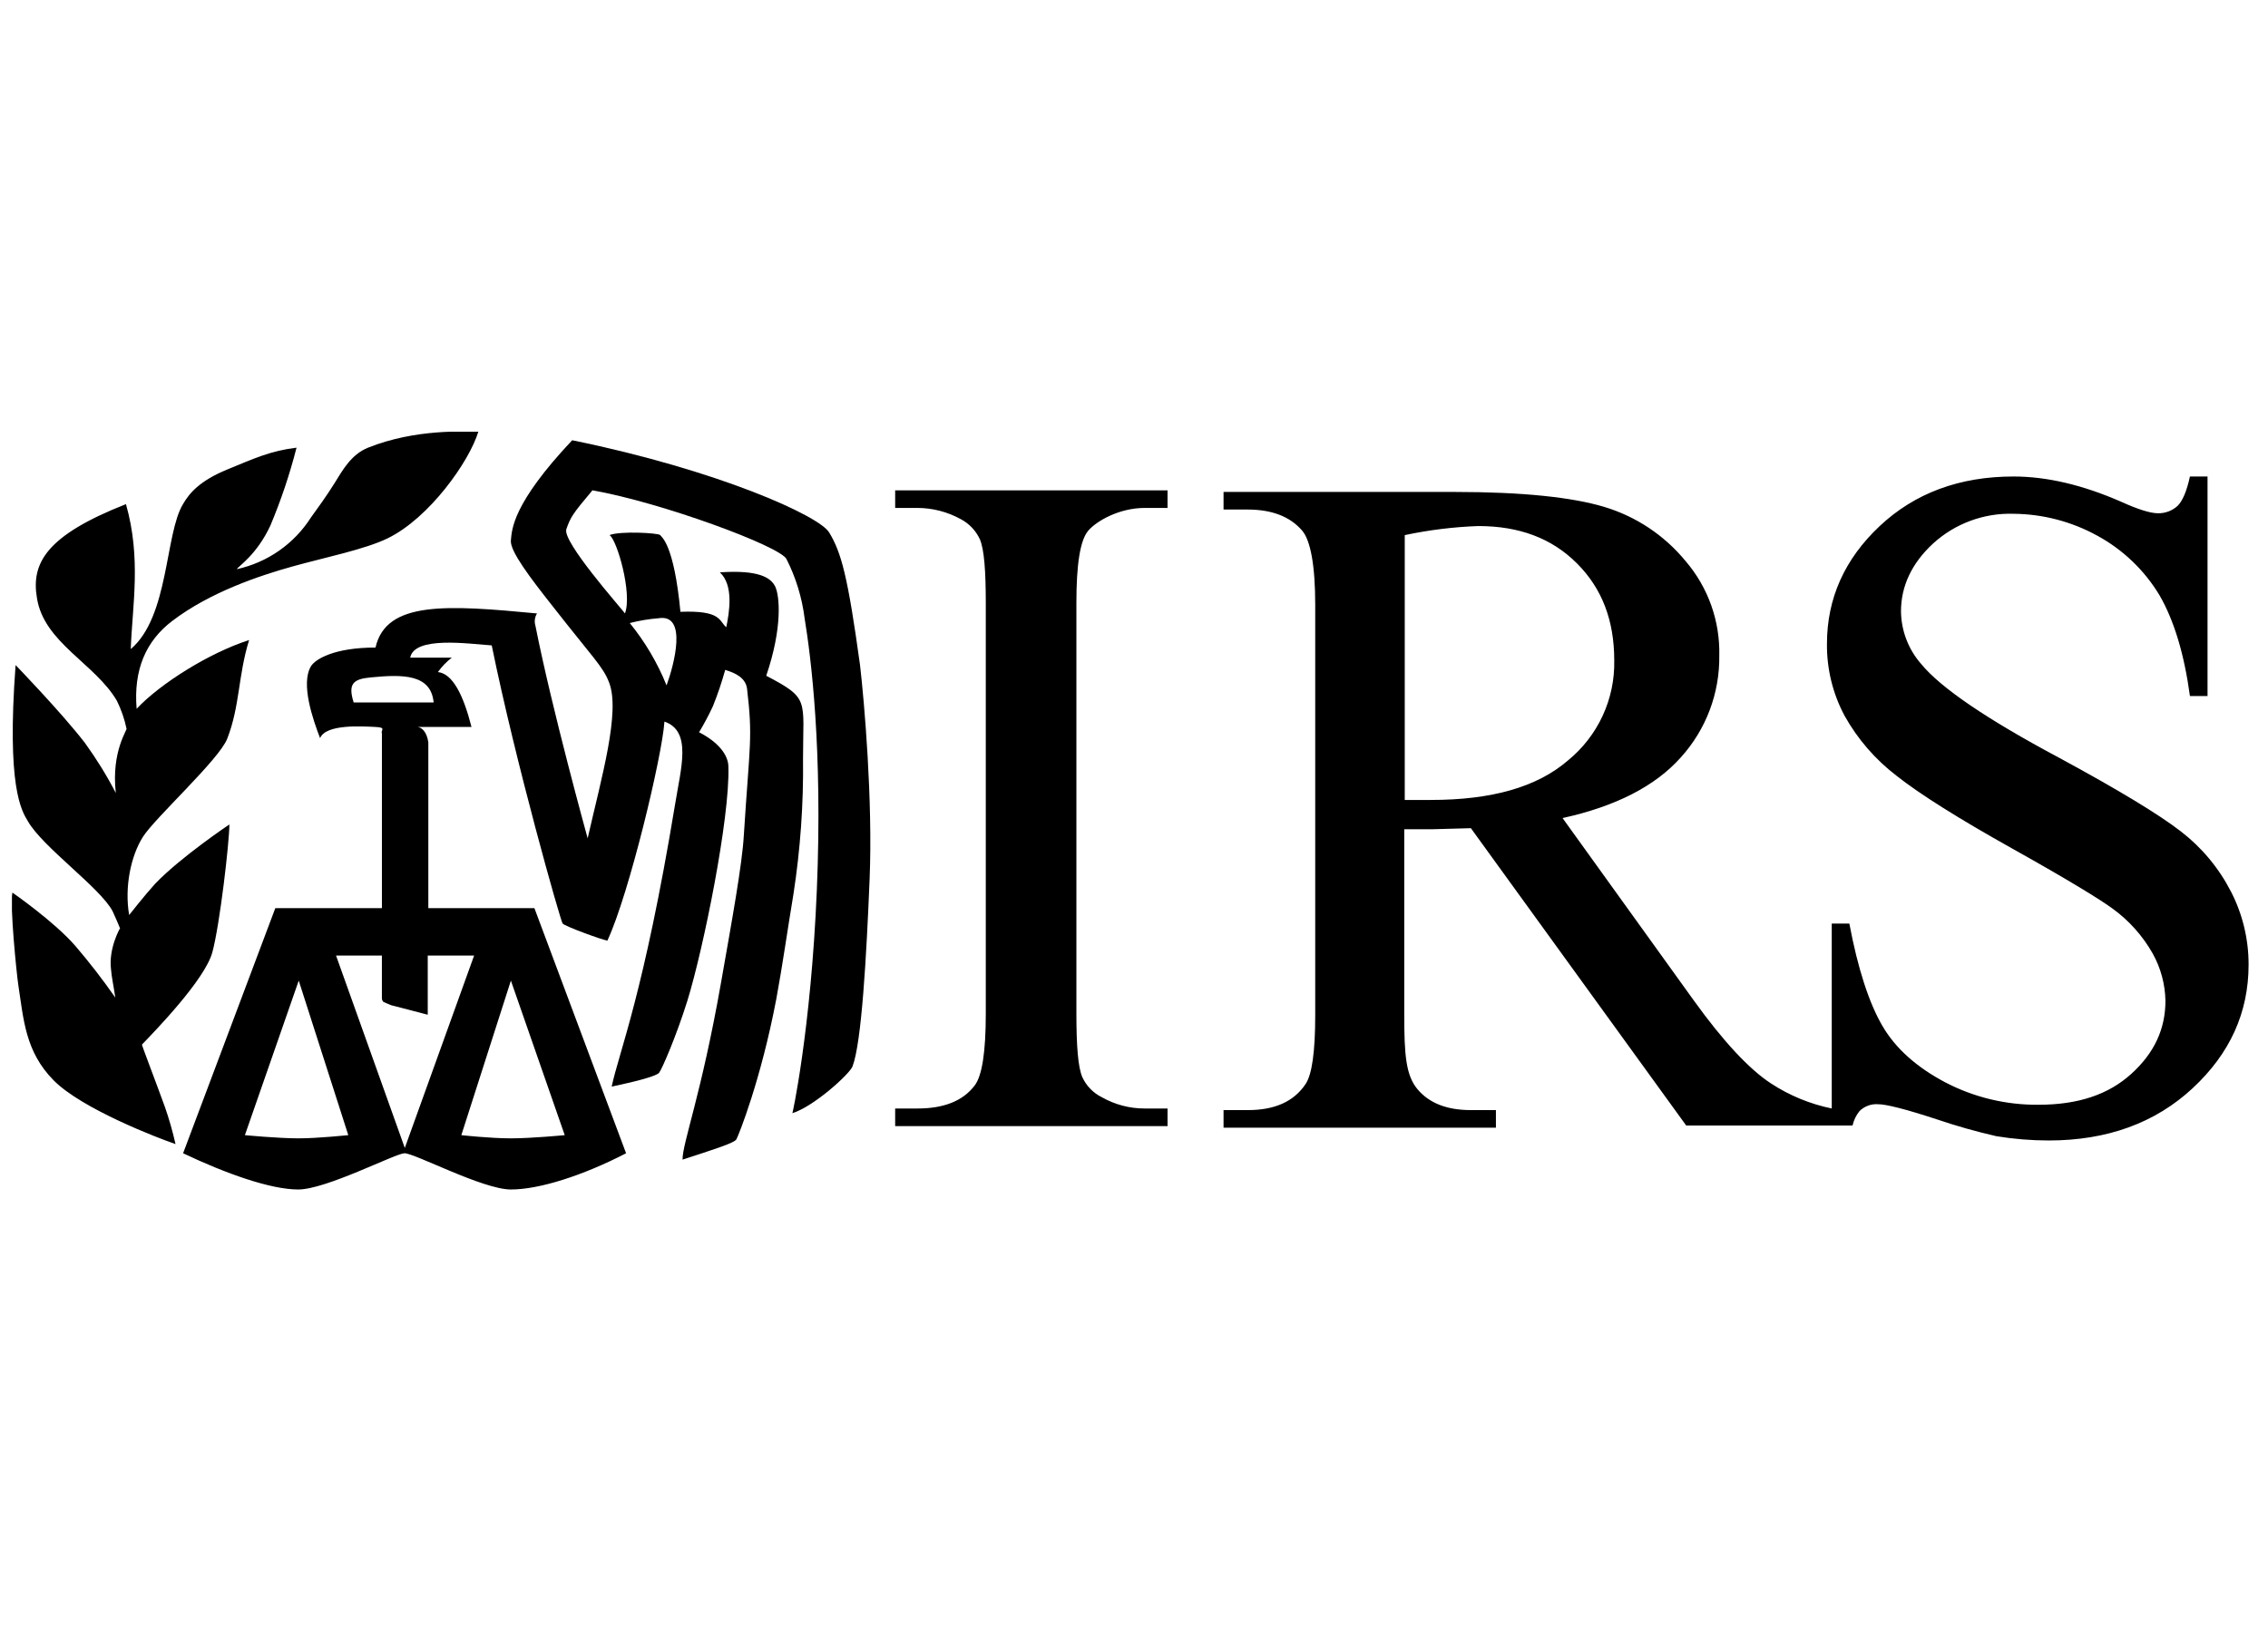 <svg xmlns="http://www.w3.org/2000/svg" xmlns:xlink="http://www.w3.org/1999/xlink" fill="none" height="69" viewBox="0 0 95 69" width="95"><clipPath id="a"><path d="m.5 18.089h94v32.822h-94z"></path></clipPath><g clip-path="url(#a)" fill="#000"><path d="m34.729 22.309c-.402-.692-4.644-2.612-10.762-3.863-2.523 2.679-2.523 3.751-2.568 4.198-.045.447.826 1.585 1.742 2.746 1.675 2.143 2.121 2.545 2.367 3.193.491 1.228-.313 3.997-.893 6.542 0 0-1.496-5.403-2.188-8.909-.026-.085-.034-.175-.022-.264.011-.089.042-.174.089-.249-3.773-.357-6.319-.536-6.765 1.429-1.742 0-2.523.491-2.702.781-.447.737.089 2.255.38 3.014.246-.603 1.786-.491 2.3-.469.513.022.223.134.29.268v7.324h-4.465l-3.863 10.271c1.786.849 3.662 1.518 4.823 1.518 1.161 0 4.041-1.496 4.443-1.518.402-.022 3.282 1.518 4.466 1.518 1.183 0 3.014-.581 4.823-1.518l-3.84-10.271h-4.443v-6.944c-.067-.469-.29-.625-.447-.647h2.255c-.335-1.317-.781-2.233-1.407-2.3.164-.228.359-.431.581-.603h-1.742c.179-.915 2.434-.581 3.416-.514 1.005 4.934 2.88 11.543 2.97 11.655.089.112 1.675.692 1.875.714.915-1.965 2.3-7.77 2.389-9.177 1.161.402.692 1.942.447 3.461-1.317 7.971-2.344 10.36-2.657 11.834 1.161-.246 1.875-.447 1.987-.581.112-.134.715-1.518 1.183-3.014.67-2.166 1.786-7.658 1.719-9.802 0-.514-.447-1.049-1.228-1.451.213-.354.407-.719.581-1.094.199-.496.37-1.003.513-1.518.447.134.849.335.915.781.246 2.099.112 2.277-.134 6.14-.067 1.228-.513 3.662-.96 6.207-.826 4.689-1.608 6.676-1.608 7.391 1.228-.402 2.166-.692 2.255-.849s1.027-2.478 1.675-5.894c.268-1.451.469-2.903.715-4.376.291-1.883.426-3.788.402-5.694 0-2.478.29-2.501-1.541-3.461.692-2.032.558-3.349.38-3.729-.179-.38-.692-.715-2.322-.603.581.536.402 1.652.268 2.3-.313-.268-.201-.715-1.92-.647-.268-2.813-.781-3.126-.849-3.215-.067-.089-1.675-.179-2.121 0 .313.201.96 2.434.647 3.282-.201-.268-2.635-3.014-2.456-3.528.179-.514.268-.647 1.094-1.63 2.903.513 7.859 2.344 8.127 2.88.394.776.65 1.615.759 2.478.268 1.63.759 5.493.513 11.387s-1.049 9.534-1.027 9.355c.915-.29 2.411-1.652 2.523-1.965.38-1.005.581-4.577.715-7.859.134-3.282-.223-7.413-.402-8.953-.514-3.729-.781-4.711-1.295-5.56zm-22.216 25.387c-.871 0-2.255-.134-2.255-.134l2.255-6.475 2.076 6.475c-.022 0-1.273.134-2.076.134zm11.142-.134s-1.384.134-2.255.134c-.871 0-2.076-.134-2.076-.134l2.076-6.475zm-5.738-5.046v-2.478h1.942l-2.903 8.06-2.88-8.06h1.92v1.764c-.003.033.002.066.013.097.012.031.03.059.053.082l.313.134zm.246-13.084h-3.349c-.246-.781-.022-.982.715-1.049 1.362-.134 2.523-.134 2.635 1.049zm9.422-3.528c1.228-.201.647 1.965.335 2.813-.38-.943-.899-1.823-1.541-2.612.395-.101.799-.169 1.206-.201z"></path><path d="m5.947 43.766c.581-.603 2.635-2.724 2.947-3.863s.714-4.622.714-5.359c0 0-2.032 1.362-3.104 2.478-.447.491-1.094 1.317-1.094 1.317-.201-1.161.067-2.478.581-3.282s3.193-3.238 3.528-4.108c.536-1.384.447-2.612.915-4.131-1.675.536-3.729 1.831-4.711 2.88-.134-1.63.38-2.836 1.496-3.684 1.585-1.206 3.662-1.898 5.024-2.277 1.362-.38 3.037-.715 3.997-1.183 1.742-.849 3.416-3.215 3.796-4.466-.558 0-2.612-.134-4.622.67-.715.29-1.072.96-1.407 1.496-.335.536-.692 1.027-.983 1.429-.349.547-.803 1.021-1.336 1.392-.532.372-1.133.634-1.768.773.045-.112.826-.581 1.407-1.831.444-1.058.81-2.148 1.094-3.26-1.094.134-1.764.447-2.903.915s-1.585.982-1.853 1.451c-.759 1.25-.581 4.711-2.188 6.073.067-1.831.447-3.796-.201-6.073-3.349 1.317-3.974 2.478-3.729 3.93.29 1.875 2.434 2.746 3.349 4.309.182.369.317.759.402 1.161.067.022-.647.938-.447 2.702-.379-.731-.812-1.432-1.295-2.099-.982-1.273-2.903-3.26-2.903-3.26-.38 5.113.246 6.096.514 6.542.625 1.094 3.037 2.791 3.55 3.773.246.536.313.737.313.714 0-.022-.491.849-.38 1.719.022.313.112.715.179 1.183-.522-.75-1.081-1.472-1.675-2.166-.893-1.027-2.635-2.233-2.635-2.233-.112.558.179 3.416.246 3.863.223 1.451.29 2.791 1.474 3.997 1.183 1.206 4.399 2.434 5.113 2.679-.119-.529-.268-1.051-.447-1.563-.38-1.049-.982-2.612-.96-2.612zm31.549-22.484h.938c.633.002 1.254.164 1.808.469.354.186.637.484.804.849.179.424.246 1.317.246 2.679v17.192c0 1.608-.156 2.612-.469 3.014-.491.647-1.295.96-2.389.96h-.938v.737h11.409v-.737h-.96c-.626.001-1.241-.161-1.786-.469-.365-.179-.657-.479-.826-.849-.179-.424-.246-1.317-.246-2.679v-17.192c0-1.608.156-2.612.491-3.014.335-.402 1.295-.96 2.367-.96h.96v-.737h-11.409zm55.953 16.076c-.505-.985-1.222-1.847-2.099-2.523-.923-.715-2.62-1.742-5.091-3.081-3.059-1.63-4.979-2.947-5.783-3.93-.539-.611-.84-1.396-.849-2.211 0-1.049.447-2.01 1.34-2.836.918-.84 2.128-1.288 3.372-1.25 1.226.01 2.431.324 3.506.915 1.078.586 1.98 1.449 2.612 2.501.61 1.057 1.034 2.463 1.273 4.22h.737v-9.199h-.737c-.134.625-.313 1.027-.513 1.228-.225.207-.521.319-.826.313-.312 0-.826-.156-1.563-.491-1.585-.692-3.081-1.049-4.488-1.049-2.255 0-4.131.692-5.604 2.076-1.474 1.384-2.21 3.037-2.21 4.934-.011 1.051.243 2.087.737 3.014.549.982 1.294 1.841 2.188 2.523.96.759 2.59 1.786 4.867 3.059 2.277 1.273 3.662 2.121 4.175 2.501.686.498 1.257 1.138 1.675 1.875.34.608.524 1.291.536 1.987 0 1.183-.469 2.188-1.429 3.059-.96.871-2.233 1.295-3.885 1.295-1.36.013-2.702-.309-3.907-.938-1.183-.625-2.076-1.407-2.635-2.367s-1.027-2.389-1.384-4.287h-.737v7.748c-.907-.186-1.771-.542-2.545-1.049-.893-.581-1.987-1.742-3.238-3.483l-5.493-7.636c2.233-.491 3.885-1.34 4.957-2.545 1.055-1.167 1.63-2.691 1.608-4.265.034-1.446-.467-2.853-1.407-3.952-.887-1.082-2.076-1.875-3.416-2.277-1.34-.402-3.416-.625-6.252-.625h-9.69v.737h1.005c1.012 0 1.771.29 2.277.871.357.402.558 1.451.558 3.126v17.192c0 1.518-.134 2.478-.402 2.88-.491.737-1.295 1.094-2.411 1.094h-1.027v.737h11.409v-.737h-1.049c-1.005 0-1.742-.29-2.233-.871-.491-.581-.558-1.451-.558-3.126v-7.77h1.161l1.63-.045 9.02 12.459h6.966c.05-.22.149-.426.29-.603.102-.102.224-.18.359-.23.135-.05.279-.071.422-.06.335 0 1.139.201 2.434.625.828.282 1.67.52 2.523.715.723.118 1.455.178 2.188.179 2.456 0 4.466-.737 6.029-2.188 1.563-1.451 2.345-3.171 2.345-5.18.002-1.064-.25-2.113-.737-3.059zm-33.514-3.84h-1.094v-11.097c1.014-.216 2.045-.343 3.081-.38 1.719 0 3.081.513 4.131 1.563 1.05 1.049 1.563 2.389 1.563 4.064.017.801-.149 1.596-.486 2.323s-.835 1.368-1.456 1.874c-1.295 1.116-3.193 1.652-5.738 1.652z"></path></g></svg>